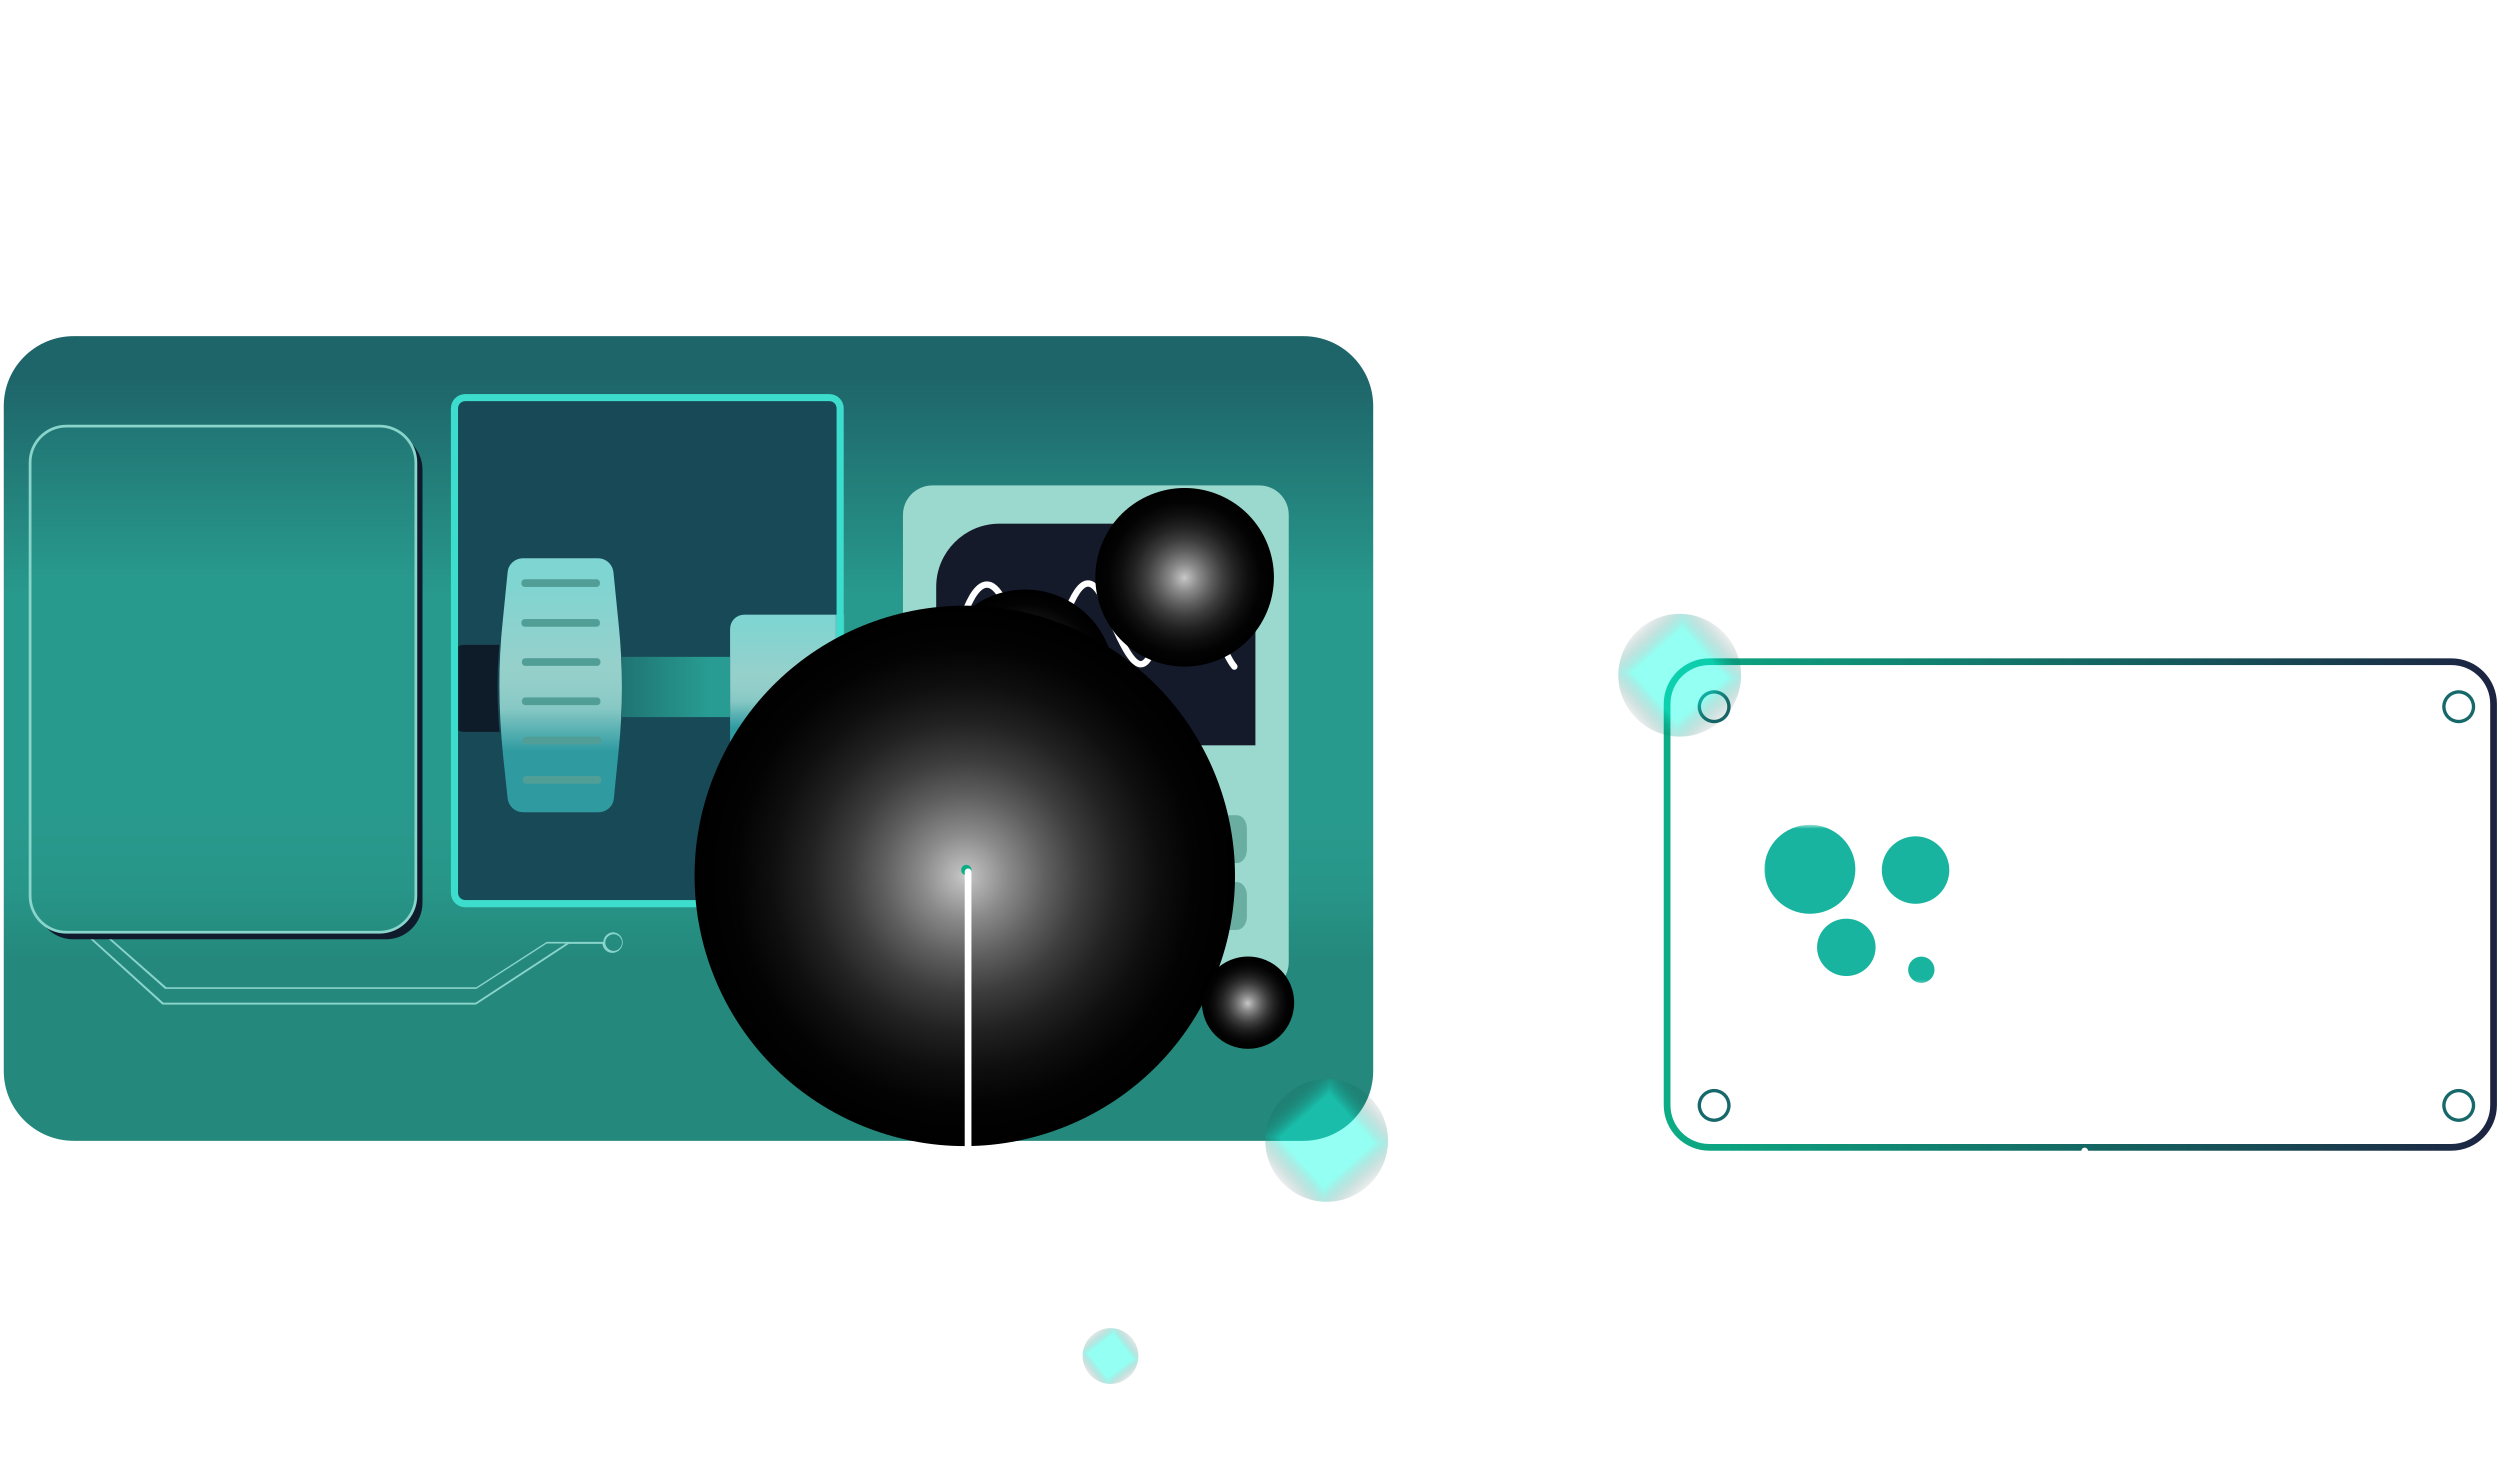 <svg width="448" height="262" viewBox="0 0 448 262" fill="none" xmlns="http://www.w3.org/2000/svg">
<path d="M439.288 118.578H306.303C302.128 118.578 298.744 121.962 298.744 126.137V198.044C298.744 202.219 302.128 205.604 306.303 205.604H439.288C443.463 205.604 446.847 202.219 446.847 198.044V126.137C446.847 121.962 443.463 118.578 439.288 118.578Z" stroke="url(#paint0_linear_1719_39353)" stroke-width="1.205" stroke-miterlimit="10"/>
<mask id="mask0_1719_39353" style="mask-type:luminance" maskUnits="userSpaceOnUse" x="315" y="147" width="114" height="30">
<path d="M428.802 147.8H315.611V176.603H428.802V147.8Z" fill="white"/>
</mask>
<g mask="url(#mask0_1719_39353)">
<path d="M425.849 156.964C425.849 156.578 425.741 156.208 425.54 155.868C425.34 155.529 425.062 155.251 424.707 155.004C424.352 154.758 423.936 154.572 423.473 154.434C422.995 154.295 422.501 154.233 421.961 154.233C421.452 154.233 420.974 154.295 420.542 154.434C420.094 154.557 419.709 154.757 419.385 155.02C419.061 155.282 418.798 155.606 418.613 155.992C418.428 156.377 418.336 156.825 418.336 157.334C418.336 158.028 418.49 158.584 418.814 158.985C419.138 159.386 419.539 159.725 420.017 159.972C420.495 160.219 421.02 160.419 421.575 160.574C422.131 160.728 422.655 160.898 423.134 161.067C423.612 161.252 424.013 161.484 424.337 161.746C424.661 162.024 424.815 162.394 424.815 162.872C424.815 163.073 424.784 163.289 424.723 163.505C424.661 163.721 424.537 163.921 424.368 164.107C424.198 164.292 423.951 164.446 423.643 164.569C423.334 164.693 422.948 164.754 422.486 164.754C421.899 164.754 421.421 164.662 421.02 164.477C420.619 164.292 420.295 164.076 420.048 163.829C419.801 163.582 419.616 163.32 419.508 163.057C419.4 162.795 419.338 162.579 419.338 162.41H417.919C417.919 162.811 418.012 163.212 418.197 163.597C418.382 163.983 418.675 164.323 419.061 164.631C419.446 164.94 419.925 165.186 420.48 165.356C421.035 165.541 421.683 165.634 422.424 165.634C423.766 165.634 424.769 165.341 425.448 164.754C426.126 164.168 426.466 163.397 426.466 162.44C426.466 161.746 426.296 161.191 425.972 160.759C425.648 160.342 425.232 160.003 424.738 159.741C424.244 159.494 423.704 159.278 423.134 159.123C422.563 158.969 422.023 158.799 421.529 158.63C421.035 158.46 420.619 158.244 420.295 157.997C419.971 157.75 419.801 157.396 419.801 156.948C419.801 156.763 419.832 156.563 419.909 156.347C419.986 156.131 420.11 155.945 420.279 155.76C420.449 155.575 420.681 155.421 420.974 155.297C421.267 155.174 421.622 155.112 422.069 155.112C422.516 155.112 422.887 155.174 423.195 155.297C423.519 155.421 423.781 155.575 423.997 155.76C424.213 155.945 424.368 156.146 424.476 156.362C424.584 156.578 424.63 156.779 424.63 156.979H425.864L425.849 156.964ZM412.149 162.826L408.385 154.48H406.41L411.285 165.233L410.128 168.071C410.005 168.411 409.835 168.673 409.619 168.874C409.403 169.074 409.172 169.182 408.894 169.182C408.632 169.182 408.385 169.105 408.138 168.951C407.891 168.796 407.706 168.58 407.583 168.287L406.626 170.092C406.904 170.339 407.212 170.524 407.536 170.632C407.876 170.756 408.184 170.802 408.477 170.802C408.879 170.802 409.233 170.694 409.542 170.493C409.85 170.293 410.113 170.031 410.344 169.691C410.576 169.367 410.776 168.997 410.961 168.596C411.131 168.195 411.301 167.794 411.455 167.408L416.731 154.449H415.667L412.242 162.795H412.149V162.826ZM403.032 159.957C403.032 158.938 402.924 158.121 402.708 157.488C402.492 156.856 402.214 156.362 401.859 156.023C401.504 155.668 401.119 155.436 400.702 155.313C400.285 155.189 399.869 155.128 399.483 155.128C399.098 155.128 398.681 155.189 398.264 155.313C397.848 155.436 397.462 155.668 397.092 156.023C396.737 156.377 396.444 156.856 396.228 157.488C395.997 158.121 395.889 158.938 395.889 159.957C395.889 160.975 395.997 161.777 396.228 162.41C396.459 163.042 396.737 163.536 397.092 163.875C397.447 164.23 397.833 164.461 398.264 164.585C398.681 164.708 399.098 164.77 399.483 164.77C399.869 164.77 400.285 164.708 400.702 164.585C401.119 164.461 401.504 164.23 401.859 163.875C402.214 163.52 402.492 163.042 402.708 162.41C402.924 161.777 403.032 160.959 403.032 159.957ZM405.099 159.957C405.099 160.713 404.975 161.438 404.713 162.116C404.451 162.811 404.081 163.412 403.587 163.937C403.093 164.461 402.507 164.878 401.828 165.171C401.134 165.48 400.363 165.634 399.514 165.634C398.666 165.634 397.848 165.48 397.154 165.171C396.444 164.863 395.858 164.446 395.364 163.921C394.87 163.397 394.5 162.795 394.238 162.101C393.976 161.407 393.837 160.697 393.837 159.957C393.837 159.216 393.976 158.476 394.238 157.797C394.5 157.102 394.886 156.501 395.364 155.976C395.858 155.452 396.444 155.035 397.154 154.727C397.863 154.418 398.65 154.264 399.514 154.264C400.378 154.264 401.149 154.418 401.828 154.727C402.522 155.035 403.109 155.452 403.587 155.976C404.081 156.501 404.451 157.102 404.713 157.797C404.975 158.491 405.099 159.216 405.099 159.957ZM390.551 150.129H388.699V165.372H390.551V150.129ZM381.989 151.04C381.989 151.363 382.112 151.641 382.343 151.873C382.575 152.104 382.852 152.227 383.176 152.227C383.5 152.227 383.778 152.104 384.01 151.873C384.241 151.641 384.364 151.363 384.364 151.04C384.364 150.716 384.241 150.438 384.01 150.206C383.778 149.975 383.5 149.852 383.176 149.852C382.852 149.852 382.575 149.975 382.343 150.206C382.112 150.438 381.989 150.716 381.989 151.04ZM382.251 154.48V165.372H384.102V154.48H382.251ZM374.491 159.91H367.842L370.973 152.567H371.066L374.491 159.91ZM374.954 160.882L377.052 165.372H379.165L372.069 150.129H370.973L364.525 165.372H365.527L367.44 160.882H374.954Z" fill="white"/>
<path fill-rule="evenodd" clip-rule="evenodd" d="M332.482 155.776C332.482 160.188 328.841 163.752 324.336 163.752C319.831 163.752 316.191 160.173 316.191 155.776C316.191 151.379 319.831 147.8 324.336 147.8C328.841 147.8 332.482 151.379 332.482 155.776Z" fill="#18B49F"/>
<path fill-rule="evenodd" clip-rule="evenodd" d="M336.107 169.769C336.107 172.607 333.762 174.906 330.862 174.906C327.961 174.906 325.616 172.607 325.616 169.769C325.616 166.93 327.961 164.631 330.862 164.631C333.762 164.631 336.107 166.93 336.107 169.769Z" fill="#18B49F"/>
<path fill-rule="evenodd" clip-rule="evenodd" d="M346.66 173.779C346.66 175.091 345.595 176.14 344.299 176.14C343.003 176.14 341.939 175.075 341.939 173.779C341.939 172.483 343.003 171.419 344.299 171.419C345.595 171.419 346.66 172.483 346.66 173.779Z" fill="#18B49F"/>
<path fill-rule="evenodd" clip-rule="evenodd" d="M349.313 155.914C349.313 159.262 346.598 161.962 343.265 161.962C339.933 161.962 337.218 159.247 337.218 155.914C337.218 152.582 339.933 149.867 343.265 149.867C346.598 149.867 349.313 152.582 349.313 155.914Z" fill="#18B49F"/>
<path d="M356.919 147.8V176.155" stroke="white" stroke-width="0.06" stroke-miterlimit="22.93"/>
<path d="M429.088 175.415V173.533C429.088 173.533 429.088 173.363 429.073 173.239C429.073 173.116 429.027 172.993 428.965 172.885C428.903 172.761 428.795 172.669 428.656 172.576C428.518 172.484 428.317 172.453 428.07 172.453C427.962 172.453 427.839 172.468 427.685 172.514C427.546 172.561 427.407 172.653 427.268 172.792L427.175 172.885H427.144V172.514H426.651V175.415H427.144V173.625C427.144 173.471 427.16 173.347 427.206 173.239C427.253 173.131 427.314 173.039 427.376 172.962C427.453 172.885 427.53 172.838 427.623 172.792C427.715 172.761 427.808 172.746 427.916 172.746C428.086 172.746 428.209 172.777 428.286 172.838C428.379 172.9 428.44 172.977 428.487 173.054C428.533 173.147 428.548 173.224 428.564 173.317C428.564 173.409 428.564 173.471 428.564 173.502V175.415H429.058H429.088ZM425.355 173.965C425.355 173.687 425.324 173.471 425.262 173.301C425.201 173.131 425.123 173.008 425.031 172.915C424.938 172.823 424.83 172.761 424.722 172.73C424.614 172.699 424.506 172.684 424.398 172.684C424.29 172.684 424.182 172.699 424.074 172.73C423.966 172.761 423.858 172.823 423.766 172.915C423.673 173.008 423.596 173.131 423.535 173.301C423.473 173.471 423.442 173.687 423.442 173.965C423.442 174.242 423.473 174.443 423.535 174.613C423.596 174.782 423.673 174.906 423.766 174.998C423.858 175.091 423.966 175.152 424.074 175.183C424.182 175.214 424.29 175.23 424.398 175.23C424.506 175.23 424.614 175.214 424.722 175.183C424.83 175.152 424.938 175.091 425.031 174.998C425.123 174.906 425.201 174.782 425.262 174.613C425.324 174.443 425.355 174.227 425.355 173.965ZM425.91 173.965C425.91 174.165 425.879 174.366 425.802 174.535C425.725 174.72 425.633 174.875 425.509 175.014C425.386 175.152 425.216 175.26 425.046 175.338C424.861 175.415 424.661 175.461 424.429 175.461C424.198 175.461 423.982 175.415 423.797 175.338C423.612 175.26 423.457 175.137 423.319 174.998C423.195 174.859 423.087 174.69 423.01 174.52C422.933 174.335 422.902 174.15 422.902 173.949C422.902 173.749 422.933 173.548 423.01 173.378C423.087 173.193 423.18 173.039 423.319 172.9C423.442 172.761 423.612 172.653 423.797 172.561C423.982 172.483 424.198 172.437 424.429 172.437C424.661 172.437 424.861 172.483 425.046 172.561C425.232 172.638 425.386 172.761 425.509 172.9C425.633 173.039 425.741 173.209 425.802 173.378C425.864 173.563 425.91 173.749 425.91 173.949V173.965ZM421.406 171.589C421.406 171.681 421.436 171.743 421.498 171.805C421.56 171.866 421.637 171.897 421.714 171.897C421.791 171.897 421.868 171.866 421.93 171.805C421.992 171.743 422.023 171.666 422.023 171.589C422.023 171.512 421.992 171.434 421.93 171.373C421.868 171.311 421.791 171.28 421.714 171.28C421.637 171.28 421.56 171.311 421.498 171.373C421.436 171.434 421.406 171.512 421.406 171.589ZM421.483 172.499V175.399H421.976V172.499H421.483ZM418.829 172.73V172.499H419.338V171.604H419.832V172.499H420.542V172.73H419.832V174.659C419.832 174.659 419.832 174.751 419.832 174.813C419.832 174.875 419.847 174.936 419.863 174.983C419.878 175.029 419.909 175.075 419.955 175.106C420.002 175.137 420.048 175.152 420.125 175.152C420.218 175.152 420.295 175.122 420.356 175.044C420.418 174.967 420.464 174.906 420.511 174.813L420.788 175.091C420.603 175.276 420.387 175.368 420.14 175.368C420.032 175.368 419.94 175.353 419.847 175.322C419.755 175.291 419.662 175.23 419.585 175.168C419.508 175.091 419.446 174.998 419.4 174.89C419.354 174.782 419.338 174.643 419.338 174.489V172.7H418.829V172.73ZM417.718 174.258C417.718 174.258 417.672 174.15 417.641 174.088C417.61 174.026 417.564 173.965 417.502 173.903C417.441 173.841 417.379 173.795 417.286 173.749C417.209 173.702 417.101 173.687 416.993 173.687C416.885 173.687 416.777 173.702 416.685 173.749C416.592 173.795 416.515 173.857 416.453 173.918C416.392 173.995 416.345 174.073 416.299 174.165C416.268 174.258 416.253 174.366 416.253 174.474C416.253 174.597 416.268 174.705 416.314 174.798C416.361 174.89 416.422 174.967 416.484 175.029C416.546 175.091 416.638 175.137 416.716 175.168C416.793 175.199 416.885 175.214 416.962 175.214C417.04 175.214 417.117 175.214 417.178 175.168C417.256 175.137 417.333 175.106 417.394 175.06C417.456 175.014 417.518 174.952 417.58 174.89C417.641 174.828 417.672 174.751 417.718 174.674V174.227V174.258ZM417.04 172.437C417.317 172.437 417.549 172.483 417.703 172.561C417.857 172.638 417.965 172.746 418.042 172.869C418.119 172.993 418.15 173.147 418.166 173.317C418.166 173.486 418.181 173.656 418.181 173.826V175.415H417.718V175.137C417.61 175.245 417.456 175.338 417.286 175.399C417.117 175.461 416.932 175.492 416.762 175.492C416.592 175.492 416.453 175.461 416.314 175.399C416.191 175.338 416.083 175.26 415.99 175.168C415.898 175.075 415.836 174.967 415.805 174.859C415.759 174.736 415.744 174.628 415.744 174.504C415.744 174.381 415.775 174.258 415.821 174.134C415.867 174.011 415.929 173.903 416.037 173.795C416.129 173.702 416.237 173.61 416.376 173.548C416.515 173.486 416.669 173.455 416.839 173.455C417.009 173.455 417.178 173.486 417.333 173.563C417.487 173.625 417.61 173.733 417.718 173.857V173.61C417.718 173.286 417.672 173.054 417.58 172.9C417.487 172.746 417.317 172.669 417.055 172.669C416.947 172.669 416.854 172.669 416.777 172.715C416.7 172.746 416.623 172.777 416.561 172.823C416.5 172.869 416.438 172.931 416.392 173.008C416.33 173.085 416.284 173.162 416.222 173.255L415.913 172.946C415.913 172.946 416.021 172.823 416.083 172.777C416.145 172.715 416.222 172.669 416.299 172.622C416.392 172.576 416.484 172.545 416.608 172.514C416.731 172.483 416.87 172.468 417.04 172.468V172.437ZM412.674 172.499L413.877 175.399H414.232L415.404 172.499H415.127L414.185 174.828H414.155L413.183 172.499H412.674ZM411.702 173.965C411.702 173.687 411.671 173.471 411.609 173.301C411.547 173.131 411.47 173.008 411.378 172.915C411.285 172.823 411.177 172.761 411.069 172.73C410.961 172.699 410.853 172.684 410.745 172.684C410.637 172.684 410.529 172.699 410.421 172.73C410.313 172.761 410.205 172.823 410.113 172.915C410.02 173.008 409.943 173.131 409.881 173.301C409.819 173.471 409.789 173.687 409.789 173.965C409.789 174.242 409.819 174.443 409.881 174.613C409.943 174.782 410.02 174.906 410.113 174.998C410.205 175.091 410.313 175.152 410.421 175.183C410.529 175.214 410.637 175.23 410.745 175.23C410.853 175.23 410.961 175.214 411.069 175.183C411.177 175.152 411.285 175.091 411.378 174.998C411.47 174.906 411.547 174.782 411.609 174.613C411.671 174.443 411.702 174.227 411.702 173.965ZM412.257 173.965C412.257 174.165 412.226 174.366 412.149 174.535C412.087 174.72 411.979 174.875 411.856 175.014C411.733 175.152 411.563 175.26 411.378 175.338C411.193 175.415 410.992 175.461 410.761 175.461C410.529 175.461 410.313 175.415 410.128 175.338C409.943 175.26 409.789 175.137 409.65 174.998C409.526 174.859 409.418 174.69 409.341 174.52C409.264 174.335 409.233 174.15 409.233 173.949C409.233 173.749 409.264 173.548 409.341 173.378C409.418 173.193 409.511 173.039 409.65 172.9C409.773 172.761 409.943 172.653 410.128 172.561C410.313 172.483 410.529 172.437 410.761 172.437C410.992 172.437 411.193 172.483 411.378 172.561C411.563 172.638 411.717 172.761 411.856 172.9C411.979 173.039 412.087 173.209 412.149 173.378C412.226 173.563 412.257 173.749 412.257 173.949V173.965ZM408.477 175.415V173.533C408.477 173.533 408.477 173.363 408.462 173.239C408.462 173.116 408.416 172.993 408.354 172.885C408.292 172.761 408.184 172.669 408.045 172.576C407.907 172.484 407.706 172.453 407.459 172.453C407.351 172.453 407.228 172.468 407.089 172.514C406.95 172.561 406.811 172.653 406.672 172.792L406.58 172.885H406.549V172.514H406.055V175.415H406.549V173.625C406.549 173.471 406.564 173.347 406.611 173.239C406.657 173.131 406.719 173.039 406.78 172.962C406.857 172.885 406.935 172.838 407.027 172.792C407.12 172.761 407.212 172.746 407.32 172.746C407.49 172.746 407.613 172.777 407.706 172.838C407.799 172.9 407.86 172.977 407.907 173.054C407.953 173.147 407.968 173.224 407.984 173.317C407.984 173.409 407.984 173.471 407.984 173.502V175.415H408.477ZM405.099 175.415V173.533C405.099 173.533 405.099 173.363 405.083 173.239C405.083 173.116 405.037 172.993 404.975 172.885C404.914 172.761 404.806 172.669 404.667 172.576C404.528 172.484 404.327 172.453 404.081 172.453C403.973 172.453 403.849 172.468 403.71 172.514C403.571 172.561 403.433 172.653 403.294 172.792L403.201 172.885H403.17V172.514H402.677V175.415H403.17V173.625C403.17 173.471 403.186 173.347 403.232 173.239C403.278 173.131 403.34 173.039 403.402 172.962C403.479 172.885 403.556 172.838 403.649 172.792C403.741 172.761 403.834 172.746 403.942 172.746C404.111 172.746 404.235 172.777 404.312 172.838C404.404 172.9 404.466 172.977 404.512 173.054C404.559 173.147 404.574 173.224 404.59 173.317C404.59 173.409 404.59 173.471 404.59 173.502V175.415H405.083H405.099ZM400.764 171.342V175.399H401.288V171.342H400.764ZM395.858 172.499V172.73H396.367V175.399H396.86V172.73H397.57V172.499H396.86V172.005C396.86 172.005 396.86 171.897 396.86 171.836C396.86 171.774 396.876 171.712 396.891 171.65C396.907 171.589 396.938 171.542 396.984 171.512C397.03 171.465 397.076 171.45 397.154 171.45C397.246 171.45 397.323 171.496 397.385 171.573C397.447 171.65 397.493 171.728 397.539 171.805L397.802 171.527C397.709 171.434 397.616 171.357 397.508 171.311C397.416 171.265 397.292 171.234 397.169 171.234C397.061 171.234 396.968 171.249 396.876 171.28C396.783 171.311 396.691 171.373 396.614 171.434C396.536 171.512 396.475 171.604 396.428 171.712C396.382 171.82 396.351 171.959 396.351 172.113V172.468H395.842L395.858 172.499ZM394.839 173.965C394.839 173.687 394.809 173.471 394.747 173.301C394.685 173.131 394.608 173.008 394.515 172.915C394.423 172.823 394.315 172.761 394.207 172.73C394.099 172.699 393.991 172.684 393.883 172.684C393.775 172.684 393.667 172.699 393.559 172.73C393.451 172.761 393.343 172.823 393.25 172.915C393.158 173.008 393.081 173.131 393.019 173.301C392.957 173.471 392.926 173.687 392.926 173.965C392.926 174.242 392.957 174.443 393.019 174.613C393.081 174.782 393.158 174.906 393.25 174.998C393.343 175.091 393.451 175.152 393.559 175.183C393.667 175.214 393.775 175.23 393.883 175.23C393.991 175.23 394.099 175.214 394.207 175.183C394.315 175.152 394.423 175.091 394.515 174.998C394.608 174.906 394.685 174.782 394.747 174.613C394.809 174.443 394.839 174.227 394.839 173.965ZM395.395 173.965C395.395 174.165 395.364 174.366 395.287 174.535C395.21 174.72 395.117 174.875 394.994 175.014C394.87 175.152 394.701 175.26 394.531 175.338C394.346 175.415 394.145 175.461 393.914 175.461C393.682 175.461 393.466 175.415 393.281 175.338C393.096 175.26 392.942 175.137 392.803 174.998C392.68 174.859 392.572 174.69 392.495 174.52C392.417 174.335 392.386 174.15 392.386 173.949C392.386 173.749 392.417 173.548 392.495 173.378C392.572 173.193 392.664 173.039 392.803 172.9C392.926 172.761 393.096 172.653 393.281 172.561C393.466 172.483 393.682 172.437 393.914 172.437C394.145 172.437 394.346 172.483 394.531 172.561C394.716 172.638 394.87 172.761 394.994 172.9C395.117 173.039 395.225 173.209 395.287 173.378C395.364 173.563 395.395 173.749 395.395 173.949V173.965ZM388.067 172.73V172.499H388.576V171.604H389.07V172.499H389.779V172.73H389.07V174.659C389.07 174.659 389.07 174.751 389.07 174.813C389.07 174.875 389.07 174.936 389.1 174.983C389.116 175.029 389.147 175.075 389.193 175.106C389.239 175.137 389.286 175.152 389.363 175.152C389.455 175.152 389.532 175.122 389.594 175.044C389.656 174.967 389.702 174.906 389.748 174.813L390.026 175.091C389.841 175.276 389.625 175.368 389.378 175.368C389.27 175.368 389.178 175.353 389.085 175.322C388.992 175.291 388.9 175.23 388.823 175.168C388.746 175.091 388.684 174.998 388.638 174.89C388.591 174.782 388.561 174.643 388.561 174.489V172.7H388.051L388.067 172.73ZM387.403 175.415V173.533C387.403 173.533 387.403 173.363 387.388 173.239C387.388 173.116 387.342 172.993 387.28 172.885C387.218 172.761 387.11 172.669 386.971 172.576C386.833 172.484 386.632 172.453 386.385 172.453C386.277 172.453 386.154 172.468 386.015 172.514C385.876 172.561 385.737 172.653 385.598 172.792L385.506 172.885H385.475V172.514H384.981V175.415H385.475V173.625C385.475 173.471 385.49 173.347 385.537 173.239C385.583 173.131 385.645 173.039 385.706 172.962C385.784 172.885 385.861 172.838 385.953 172.792C386.046 172.761 386.138 172.746 386.246 172.746C386.416 172.746 386.54 172.777 386.617 172.838C386.709 172.9 386.771 172.977 386.817 173.054C386.863 173.147 386.879 173.224 386.894 173.317C386.894 173.409 386.894 173.471 386.894 173.502V175.415H387.388H387.403ZM383.67 173.965C383.67 173.687 383.639 173.471 383.577 173.301C383.516 173.131 383.439 173.008 383.346 172.915C383.253 172.823 383.145 172.761 383.037 172.73C382.929 172.699 382.821 172.684 382.713 172.684C382.605 172.684 382.498 172.699 382.39 172.73C382.282 172.761 382.174 172.823 382.081 172.915C381.988 173.008 381.911 173.131 381.85 173.301C381.788 173.471 381.757 173.687 381.757 173.965C381.757 174.242 381.788 174.443 381.85 174.613C381.911 174.782 381.988 174.906 382.081 174.998C382.174 175.091 382.282 175.152 382.39 175.183C382.498 175.214 382.605 175.23 382.713 175.23C382.821 175.23 382.929 175.214 383.037 175.183C383.145 175.152 383.253 175.091 383.346 174.998C383.439 174.906 383.516 174.782 383.577 174.613C383.639 174.443 383.67 174.227 383.67 173.965ZM384.225 173.965C384.225 174.165 384.195 174.366 384.117 174.535C384.04 174.72 383.948 174.875 383.824 175.014C383.701 175.152 383.531 175.26 383.361 175.338C383.176 175.415 382.976 175.461 382.744 175.461C382.513 175.461 382.297 175.415 382.112 175.338C381.927 175.26 381.772 175.137 381.634 174.998C381.51 174.859 381.402 174.69 381.325 174.52C381.248 174.335 381.217 174.15 381.217 173.949C381.217 173.749 381.248 173.548 381.325 173.378C381.402 173.193 381.495 173.039 381.634 172.9C381.757 172.761 381.927 172.653 382.112 172.561C382.297 172.483 382.513 172.437 382.744 172.437C382.976 172.437 383.176 172.483 383.361 172.561C383.547 172.638 383.701 172.761 383.824 172.9C383.948 173.039 384.056 173.209 384.117 173.378C384.195 173.563 384.225 173.749 384.225 173.949V173.965ZM379.165 172.499V175.399H379.659V173.641C379.659 173.486 379.674 173.347 379.721 173.239C379.751 173.131 379.798 173.039 379.859 172.977C379.921 172.9 379.983 172.854 380.045 172.823C380.122 172.792 380.183 172.777 380.245 172.777C380.338 172.777 380.415 172.807 380.492 172.869C380.569 172.931 380.615 172.977 380.662 173.039L380.862 172.684C380.862 172.684 380.785 172.591 380.739 172.561C380.693 172.53 380.646 172.499 380.6 172.484C380.554 172.468 380.507 172.453 380.461 172.453C380.415 172.453 380.384 172.453 380.369 172.453C380.199 172.453 380.075 172.499 379.967 172.592C379.859 172.684 379.767 172.807 379.705 172.993H379.674V172.53H379.181L379.165 172.499ZM376.774 172.499V172.73H377.283V175.399H377.777V172.73H378.486V172.499H377.777V172.005C377.777 172.005 377.777 171.897 377.777 171.836C377.777 171.774 377.777 171.712 377.808 171.65C377.823 171.589 377.854 171.542 377.9 171.512C377.946 171.465 377.993 171.45 378.07 171.45C378.162 171.45 378.24 171.496 378.301 171.573C378.363 171.65 378.409 171.728 378.455 171.805L378.718 171.527C378.625 171.434 378.533 171.357 378.425 171.311C378.332 171.265 378.209 171.234 378.085 171.234C377.977 171.234 377.885 171.249 377.792 171.28C377.7 171.311 377.607 171.373 377.53 171.434C377.453 171.512 377.391 171.604 377.345 171.712C377.298 171.82 377.268 171.959 377.268 172.113V172.468H376.758L376.774 172.499ZM374.105 173.857C374.105 173.702 374.12 173.548 374.151 173.409C374.182 173.27 374.228 173.131 374.305 173.023C374.383 172.915 374.46 172.823 374.568 172.761C374.676 172.699 374.799 172.653 374.938 172.653C375.216 172.653 375.432 172.761 375.586 172.977C375.74 173.193 375.817 173.486 375.817 173.857H374.12H374.105ZM376.311 174.088V173.965C376.311 173.702 376.28 173.486 376.203 173.286C376.126 173.101 376.033 172.946 375.91 172.823C375.787 172.699 375.632 172.607 375.478 172.545C375.308 172.484 375.139 172.453 374.954 172.453C374.753 172.453 374.568 172.483 374.413 172.561C374.259 172.638 374.105 172.73 373.982 172.854C373.858 172.977 373.766 173.147 373.688 173.317C373.611 173.502 373.58 173.702 373.58 173.934C373.58 174.134 373.611 174.319 373.673 174.504C373.735 174.69 373.827 174.859 373.951 174.998C374.074 175.137 374.228 175.26 374.413 175.353C374.599 175.446 374.83 175.476 375.077 175.476C375.324 175.476 375.555 175.43 375.756 175.353C375.972 175.26 376.141 175.137 376.296 174.983L376.111 174.798C376.033 174.875 375.956 174.936 375.879 174.983C375.802 175.044 375.74 175.091 375.663 175.122C375.586 175.168 375.509 175.183 375.432 175.214C375.355 175.23 375.262 175.245 375.169 175.245C375.061 175.245 374.953 175.23 374.83 175.199C374.707 175.168 374.599 175.106 374.491 175.029C374.383 174.936 374.306 174.828 374.228 174.674C374.151 174.52 374.12 174.335 374.12 174.088H376.326H376.311ZM371.513 172.499V175.399H372.007V173.641C372.007 173.486 372.022 173.347 372.069 173.239C372.099 173.131 372.146 173.039 372.207 172.977C372.269 172.9 372.331 172.854 372.392 172.823C372.47 172.792 372.531 172.777 372.593 172.777C372.686 172.777 372.763 172.807 372.84 172.869C372.917 172.931 372.963 172.977 373.01 173.039L373.21 172.684C373.21 172.684 373.133 172.591 373.087 172.561C373.04 172.53 372.994 172.499 372.948 172.484C372.902 172.468 372.855 172.453 372.809 172.453C372.763 172.453 372.732 172.453 372.717 172.453C372.547 172.453 372.423 172.499 372.315 172.592C372.207 172.684 372.115 172.807 372.053 172.993H372.022V172.53H371.529L371.513 172.499ZM370.202 173.965C370.202 173.687 370.171 173.471 370.109 173.301C370.048 173.131 369.97 173.008 369.878 172.915C369.785 172.823 369.677 172.761 369.569 172.73C369.461 172.699 369.353 172.684 369.245 172.684C369.137 172.684 369.029 172.699 368.921 172.73C368.813 172.761 368.705 172.823 368.613 172.915C368.52 173.008 368.443 173.131 368.381 173.301C368.32 173.471 368.289 173.687 368.289 173.965C368.289 174.242 368.32 174.443 368.381 174.613C368.443 174.782 368.52 174.906 368.613 174.998C368.705 175.091 368.813 175.152 368.921 175.183C369.029 175.214 369.137 175.23 369.245 175.23C369.353 175.23 369.461 175.214 369.569 175.183C369.677 175.152 369.785 175.091 369.878 174.998C369.97 174.906 370.048 174.782 370.109 174.613C370.171 174.443 370.202 174.227 370.202 173.965ZM370.757 173.965C370.757 174.165 370.726 174.366 370.649 174.535C370.572 174.72 370.479 174.875 370.356 175.014C370.233 175.152 370.063 175.26 369.893 175.338C369.708 175.415 369.508 175.461 369.276 175.461C369.045 175.461 368.829 175.415 368.644 175.338C368.459 175.26 368.304 175.137 368.165 174.998C368.042 174.859 367.934 174.69 367.857 174.52C367.78 174.335 367.749 174.15 367.749 173.949C367.749 173.749 367.78 173.548 367.857 173.378C367.934 173.193 368.027 173.039 368.165 172.9C368.289 172.761 368.459 172.653 368.644 172.561C368.829 172.483 369.045 172.437 369.276 172.437C369.508 172.437 369.708 172.483 369.893 172.561C370.078 172.638 370.233 172.761 370.356 172.9C370.479 173.039 370.587 173.209 370.649 173.378C370.726 173.563 370.757 173.749 370.757 173.949V173.965ZM364.663 171.342V175.399H365.188V173.378H366.993V173.116H365.188V171.666H367.286V171.342H364.663Z" fill="white"/>
</g>
<path d="M307.171 200.745C308.637 200.745 309.825 199.557 309.825 198.092C309.825 196.626 308.637 195.438 307.171 195.438C305.706 195.438 304.517 196.626 304.517 198.092C304.517 199.557 305.706 200.745 307.171 200.745Z" stroke="#17686A" stroke-width="0.603" stroke-miterlimit="10"/>
<path d="M307.171 129.296C308.637 129.296 309.825 128.108 309.825 126.643C309.825 125.177 308.637 123.989 307.171 123.989C305.706 123.989 304.517 125.177 304.517 126.643C304.517 128.108 305.706 129.296 307.171 129.296Z" stroke="#17686A" stroke-width="0.603" stroke-miterlimit="10"/>
<path d="M440.6 200.745C442.066 200.745 443.254 199.557 443.254 198.092C443.254 196.626 442.066 195.438 440.6 195.438C439.135 195.438 437.947 196.626 437.947 198.092C437.947 199.557 439.135 200.745 440.6 200.745Z" stroke="#17686A" stroke-width="0.603" stroke-miterlimit="10"/>
<path d="M440.6 129.296C442.066 129.296 443.254 128.108 443.254 126.643C443.254 125.177 442.066 123.989 440.6 123.989C439.135 123.989 437.947 125.177 437.947 126.643C437.947 128.108 439.135 129.296 440.6 129.296Z" stroke="#17686A" stroke-width="0.603" stroke-miterlimit="10"/>
<g opacity="0.44" filter="url(#filter0_f_1719_39353)">
<g clip-path="url(#paint1_diamond_1719_39353_clip_path)" data-figma-skip-parse="true"><g transform="matrix(-0.001 0.017 -0.017 -0.001 301 121)"><rect x="0" y="0" width="747.577" height="747.577" fill="url(#paint1_diamond_1719_39353)" opacity="1" shape-rendering="crispEdges"/><rect x="0" y="0" width="747.577" height="747.577" transform="scale(1 -1)" fill="url(#paint1_diamond_1719_39353)" opacity="1" shape-rendering="crispEdges"/><rect x="0" y="0" width="747.577" height="747.577" transform="scale(-1 1)" fill="url(#paint1_diamond_1719_39353)" opacity="1" shape-rendering="crispEdges"/><rect x="0" y="0" width="747.577" height="747.577" transform="scale(-1)" fill="url(#paint1_diamond_1719_39353)" opacity="1" shape-rendering="crispEdges"/></g></g><path d="M312 121C312 127.137 307.021 132 301 132C294.979 132 290 127.021 290 121C290 114.979 294.979 110 301 110C307.021 110 312 114.979 312 121Z" data-figma-gradient-fill="{&#34;type&#34;:&#34;GRADIENT_DIAMOND&#34;,&#34;stops&#34;:[{&#34;color&#34;:{&#34;r&#34;:0.044846460223197937,&#34;g&#34;:1.0,&#34;b&#34;:0.89055532217025757,&#34;a&#34;:1.0},&#34;position&#34;:0.49520850181579590},{&#34;color&#34;:{&#34;r&#34;:0.0,&#34;g&#34;:0.0,&#34;b&#34;:0.0,&#34;a&#34;:0.0},&#34;position&#34;:1.0}],&#34;stopsVar&#34;:[{&#34;color&#34;:{&#34;r&#34;:0.044846460223197937,&#34;g&#34;:1.0,&#34;b&#34;:0.89055532217025757,&#34;a&#34;:1.0},&#34;position&#34;:0.49520850181579590},{&#34;color&#34;:{&#34;r&#34;:0.0,&#34;g&#34;:0.0,&#34;b&#34;:0.0,&#34;a&#34;:0.0},&#34;position&#34;:1.0}],&#34;transform&#34;:{&#34;m00&#34;:-2.4444446563720703,&#34;m01&#34;:-34.222221374511719,&#34;m02&#34;:319.33334350585938,&#34;m10&#34;:34.222221374511719,&#34;m11&#34;:-2.4444446563720703,&#34;m12&#34;:105.11111450195312},&#34;opacity&#34;:1.0,&#34;blendMode&#34;:&#34;NORMAL&#34;,&#34;visible&#34;:true}"/>
</g>
<path d="M233.551 60.238H13.201C6.283 60.238 0.674 65.846 0.674 72.765V191.911C0.674 198.83 6.283 204.438 13.201 204.438H233.551C240.47 204.438 246.078 198.83 246.078 191.911V72.765C246.078 65.846 240.47 60.238 233.551 60.238Z" fill="url(#paint2_linear_1719_39353)"/>
<path d="M225.666 86.988H167.088C164.174 86.988 161.812 89.35 161.812 92.264V172.41C161.812 175.324 164.174 177.686 167.088 177.686H225.666C228.58 177.686 230.943 175.324 230.943 172.41V92.264C230.943 89.35 228.58 86.988 225.666 86.988Z" fill="#9BD9CE"/>
<path d="M148.635 71.254H83.362C82.296 71.254 81.433 72.118 81.433 73.183V160.024C81.433 161.089 82.296 161.952 83.362 161.952H148.635C149.7 161.952 150.563 161.089 150.563 160.024V73.183C150.563 72.118 149.7 71.254 148.635 71.254Z" fill="#184957"/>
<path d="M109.962 167.056C108.975 167.056 108.172 167.812 108.111 168.784H97.975L85.355 176.914H29.801L19.372 167.75L19.14 167.981L29.57 177.207H85.355L97.975 169.077H101.431L85.232 179.675H29.276L16.086 167.75L15.854 167.981L29.107 180.03H85.293L101.955 169.138H107.956C108.064 170.064 108.82 170.758 109.746 170.758C110.672 170.758 111.597 169.956 111.597 168.907C111.597 167.858 110.795 167.056 109.746 167.056H109.977H109.962ZM109.962 170.403C109.16 170.403 108.465 169.709 108.465 168.907C108.465 168.105 109.16 167.411 109.962 167.411C110.764 167.411 111.458 168.105 111.458 168.907C111.458 169.709 110.764 170.403 109.962 170.403Z" fill="#89D4CB"/>
<path d="M69.184 77.624H13.106C9.501 77.624 6.58 80.545 6.58 84.149V161.796C6.58 165.4 9.501 168.321 13.106 168.321H69.184C72.788 168.321 75.71 165.4 75.71 161.796V84.149C75.71 80.545 72.788 77.624 69.184 77.624Z" fill="#0F1B2C"/>
<path d="M67.997 76.358H11.918C8.314 76.358 5.393 79.28 5.393 82.884V160.53C5.393 164.134 8.314 167.056 11.918 167.056H67.997C71.601 167.056 74.523 164.134 74.523 160.53V82.884C74.523 79.28 71.601 76.358 67.997 76.358Z" fill="url(#paint3_linear_1719_39353)" stroke="#89D4CB" stroke-width="0.494" stroke-miterlimit="10"/>
<path d="M179.152 93.841H213.632C219.911 93.841 224.971 98.947 224.971 105.18V133.566H167.766V105.18C167.766 98.901 172.873 93.841 179.105 93.841H179.152Z" fill="#151A2B"/>
<path d="M172.395 111.367C172.395 111.367 177.208 93.887 182.546 115.763C187.884 137.64 191.093 90.771 198.282 108.775C205.456 126.779 205.795 117.8 210.192 106.831C214.589 95.924 217.427 114.961 221.192 119.451" stroke="white" stroke-width="1.145" stroke-miterlimit="10" stroke-linecap="round"/>
<path d="M191.399 146.089H185.228C184.241 146.089 183.423 147.154 183.423 148.465V152.291C183.423 153.603 184.225 154.667 185.228 154.667H191.399C192.386 154.667 193.204 153.603 193.204 152.291V148.465C193.204 147.154 192.402 146.089 191.399 146.089Z" fill="#6AAEA1"/>
<path d="M191.399 158.064H185.228C184.241 158.064 183.423 159.128 183.423 160.44V164.266C183.423 165.577 184.225 166.642 185.228 166.642H191.399C192.386 166.642 193.204 165.577 193.204 164.266V160.44C193.204 159.128 192.402 158.064 191.399 158.064Z" fill="#6AAEA1"/>
<path d="M206.489 146.089H200.318C199.331 146.089 198.513 147.154 198.513 148.465V152.291C198.513 153.603 199.315 154.667 200.318 154.667H206.489C207.476 154.667 208.294 153.603 208.294 152.291V148.465C208.294 147.154 207.492 146.089 206.489 146.089Z" fill="#6AAEA1"/>
<path d="M206.489 158.064H200.318C199.331 158.064 198.513 159.128 198.513 160.44V164.266C198.513 165.577 199.315 166.642 200.318 166.642H206.489C207.476 166.642 208.294 165.577 208.294 164.266V160.44C208.294 159.128 207.492 158.064 206.489 158.064Z" fill="#6AAEA1"/>
<path d="M221.639 146.089H215.468C214.48 146.089 213.663 147.154 213.663 148.465V152.291C213.663 153.603 214.465 154.667 215.468 154.667H221.639C222.626 154.667 223.444 153.603 223.444 152.291V148.465C223.444 147.154 222.642 146.089 221.639 146.089Z" fill="#6AAEA1"/>
<path d="M221.639 158.064H215.468C214.48 158.064 213.663 159.128 213.663 160.44V164.266C213.663 165.577 214.465 166.642 215.468 166.642H221.639C222.626 166.642 223.444 165.577 223.444 164.266V160.44C223.444 159.128 222.642 158.064 221.639 158.064Z" fill="#6AAEA1"/>
<path d="M172.999 161.563C176.085 161.563 178.599 159.064 178.599 155.963C178.599 152.862 176.1 150.363 172.999 150.363C169.898 150.363 167.399 152.862 167.399 155.963C167.399 159.064 169.898 161.563 172.999 161.563Z" fill="#151A2B"/>
<mask id="mask1_1719_39353" style="mask-type:luminance" maskUnits="userSpaceOnUse" x="81" y="71" width="70" height="91">
<path d="M148.635 71.254H83.362C82.296 71.254 81.433 72.118 81.433 73.183V160.024C81.433 161.089 82.296 161.952 83.362 161.952H148.635C149.7 161.952 150.563 161.089 150.563 160.024V73.183C150.563 72.118 149.7 71.254 148.635 71.254Z" fill="white"/>
</mask>
<g mask="url(#mask1_1719_39353)">
<path d="M154.574 110.24C153.124 118.462 152.26 127.21 151.751 136.219H133.408C131.958 136.219 130.832 135.109 130.832 133.643V112.723C130.832 111.273 131.942 110.147 133.408 110.147H154.59V110.24H154.574Z" fill="url(#paint4_linear_1719_39353)"/>
<path d="M130.832 117.707H111.455V128.506H130.832V117.707Z" fill="url(#paint5_linear_1719_39353)"/>
<path d="M107.166 100.042H93.713C92.263 100.042 91.06 101.153 90.967 102.526L90.103 111.181C89.239 119.064 89.332 127.04 90.103 134.923L90.967 143.069C91.137 144.519 92.34 145.553 93.713 145.553H107.258C108.709 145.553 109.912 144.442 110.005 143.069L110.869 134.414C111.64 126.963 111.64 119.403 110.869 111.952L109.927 102.526C109.758 101.076 108.554 100.042 107.181 100.042H107.166Z" fill="url(#paint6_linear_1719_39353)"/>
<path d="M89.594 131.16H83.161C81.881 131.16 80.847 130.126 80.847 128.846V117.877C80.847 116.596 81.881 115.562 83.161 115.562H89.502C88.993 120.7 89.07 125.93 89.502 131.083L89.594 131.175V131.16Z" fill="#0E1C29"/>
<path d="M106.904 103.807H94.038C93.698 103.807 93.436 104.069 93.436 104.408V104.578C93.436 104.902 93.698 105.18 94.038 105.18H106.904C107.244 105.18 107.506 104.917 107.506 104.578V104.408C107.506 104.069 107.244 103.807 106.904 103.807Z" fill="#519E96"/>
<path d="M106.904 110.934H94.038C93.698 110.934 93.436 111.196 93.436 111.535V111.705C93.436 112.029 93.698 112.307 94.038 112.307H106.904C107.244 112.307 107.506 112.044 107.506 111.705V111.535C107.506 111.196 107.244 110.934 106.904 110.934Z" fill="#519E96"/>
<path d="M106.996 117.953H94.13C93.79 117.953 93.528 118.215 93.528 118.555V118.724C93.528 119.048 93.79 119.326 94.13 119.326H106.996C107.32 119.326 107.598 119.064 107.598 118.724V118.555C107.598 118.215 107.336 117.953 106.996 117.953Z" fill="#519E96"/>
<path d="M106.996 124.988H94.13C93.79 124.988 93.528 125.251 93.528 125.59V125.76C93.528 126.099 93.79 126.361 94.13 126.361H106.996C107.32 126.361 107.598 126.099 107.598 125.76V125.59C107.598 125.251 107.336 124.988 106.996 124.988Z" fill="#519E96"/>
<path d="M107.166 132.023H94.3C93.96 132.023 93.698 132.285 93.698 132.625V132.794C93.698 133.134 93.96 133.396 94.3 133.396H107.166C107.49 133.396 107.768 133.134 107.768 132.794V132.625C107.768 132.301 107.506 132.023 107.166 132.023Z" fill="#519E96"/>
<path d="M107.166 139.058H94.3C93.96 139.058 93.698 139.32 93.698 139.66V139.829C93.698 140.169 93.96 140.431 94.3 140.431H107.166C107.49 140.431 107.768 140.169 107.768 139.829V139.66C107.768 139.336 107.506 139.058 107.166 139.058Z" fill="#519E96"/>
</g>
<path d="M148.635 162.584H83.361C81.942 162.584 80.8 161.442 80.8 160.023V73.182C80.8 71.763 81.942 70.621 83.361 70.621H148.635C150.054 70.621 151.196 71.763 151.196 73.182V160.023C151.196 161.442 150.054 162.584 148.635 162.584ZM83.361 71.886C82.652 71.886 82.081 72.472 82.081 73.167V160.008C82.081 160.717 82.667 161.288 83.361 161.288H148.635C149.345 161.288 149.915 160.702 149.915 160.008V73.167C149.915 72.457 149.329 71.886 148.635 71.886H83.361Z" fill="#3CDDCD"/>
<path style="mix-blend-mode:color-dodge" d="M198.438 127.856C201.866 119.712 198.043 110.332 189.9 106.903C181.756 103.475 172.376 107.298 168.948 115.441C165.519 123.584 169.342 132.965 177.485 136.393C185.629 139.822 195.009 135.999 198.438 127.856Z" fill="url(#paint7_radial_1719_39353)"/>
<path style="mix-blend-mode:color-dodge" d="M227.032 109.656C230.461 101.513 226.638 92.132 218.495 88.704C210.351 85.275 200.971 89.098 197.542 97.241C194.114 105.385 197.937 114.765 206.08 118.194C214.224 121.622 223.604 117.799 227.032 109.656Z" fill="url(#paint8_radial_1719_39353)"/>
<path style="mix-blend-mode:color-dodge" d="M217.508 175.742C227.881 151.1 216.315 122.714 191.672 112.34C167.03 101.966 138.644 113.533 128.27 138.175C117.896 162.817 129.463 191.204 154.105 201.577C178.748 211.951 207.134 200.384 217.508 175.742Z" fill="url(#paint9_radial_1719_39353)"/>
<path style="mix-blend-mode:color-dodge" d="M231.27 182.887C233.042 178.678 231.067 173.83 226.857 172.058C222.648 170.286 217.8 172.261 216.028 176.471C214.256 180.68 216.232 185.528 220.441 187.3C224.65 189.072 229.498 187.096 231.27 182.887Z" fill="url(#paint10_radial_1719_39353)"/>
<g opacity="0.44" filter="url(#filter1_f_1719_39353)">
<g clip-path="url(#paint11_diamond_1719_39353_clip_path)" data-figma-skip-parse="true"><g transform="matrix(-0.001 0.017 -0.017 -0.001 237.733 204.367)"><rect x="0" y="0" width="747.577" height="747.577" fill="url(#paint11_diamond_1719_39353)" opacity="1" shape-rendering="crispEdges"/><rect x="0" y="0" width="747.577" height="747.577" transform="scale(1 -1)" fill="url(#paint11_diamond_1719_39353)" opacity="1" shape-rendering="crispEdges"/><rect x="0" y="0" width="747.577" height="747.577" transform="scale(-1 1)" fill="url(#paint11_diamond_1719_39353)" opacity="1" shape-rendering="crispEdges"/><rect x="0" y="0" width="747.577" height="747.577" transform="scale(-1)" fill="url(#paint11_diamond_1719_39353)" opacity="1" shape-rendering="crispEdges"/></g></g><path d="M248.733 204.367C248.733 210.504 243.754 215.367 237.733 215.367C231.711 215.367 226.733 210.388 226.733 204.367C226.733 198.346 231.711 193.367 237.733 193.367C243.754 193.367 248.733 198.346 248.733 204.367Z" data-figma-gradient-fill="{&#34;type&#34;:&#34;GRADIENT_DIAMOND&#34;,&#34;stops&#34;:[{&#34;color&#34;:{&#34;r&#34;:0.044846460223197937,&#34;g&#34;:1.0,&#34;b&#34;:0.89055532217025757,&#34;a&#34;:1.0},&#34;position&#34;:0.49520850181579590},{&#34;color&#34;:{&#34;r&#34;:0.0,&#34;g&#34;:0.0,&#34;b&#34;:0.0,&#34;a&#34;:0.0},&#34;position&#34;:1.0}],&#34;stopsVar&#34;:[{&#34;color&#34;:{&#34;r&#34;:0.044846460223197937,&#34;g&#34;:1.0,&#34;b&#34;:0.89055532217025757,&#34;a&#34;:1.0},&#34;position&#34;:0.49520850181579590},{&#34;color&#34;:{&#34;r&#34;:0.0,&#34;g&#34;:0.0,&#34;b&#34;:0.0,&#34;a&#34;:0.0},&#34;position&#34;:1.0}],&#34;transform&#34;:{&#34;m00&#34;:-2.4444446563720703,&#34;m01&#34;:-34.222221374511719,&#34;m02&#34;:256.06588745117188,&#34;m10&#34;:34.222221374511719,&#34;m11&#34;:-2.4444446563720703,&#34;m12&#34;:188.47830200195312},&#34;opacity&#34;:1.0,&#34;blendMode&#34;:&#34;NORMAL&#34;,&#34;visible&#34;:true}"/>
</g>
<g opacity="0.44" filter="url(#filter2_f_1719_39353)">
<g clip-path="url(#paint12_diamond_1719_39353_clip_path)" data-figma-skip-parse="true"><g transform="matrix(-0.001 0.008 -0.008 -0.001 199 243)"><rect x="0" y="0" width="822.335" height="822.335" fill="url(#paint12_diamond_1719_39353)" opacity="1" shape-rendering="crispEdges"/><rect x="0" y="0" width="822.335" height="822.335" transform="scale(1 -1)" fill="url(#paint12_diamond_1719_39353)" opacity="1" shape-rendering="crispEdges"/><rect x="0" y="0" width="822.335" height="822.335" transform="scale(-1 1)" fill="url(#paint12_diamond_1719_39353)" opacity="1" shape-rendering="crispEdges"/><rect x="0" y="0" width="822.335" height="822.335" transform="scale(-1)" fill="url(#paint12_diamond_1719_39353)" opacity="1" shape-rendering="crispEdges"/></g></g><path d="M204 243C204 245.789 201.737 248 199 248C196.263 248 194 245.737 194 243C194 240.263 196.263 238 199 238C201.737 238 204 240.263 204 243Z" data-figma-gradient-fill="{&#34;type&#34;:&#34;GRADIENT_DIAMOND&#34;,&#34;stops&#34;:[{&#34;color&#34;:{&#34;r&#34;:0.044846460223197937,&#34;g&#34;:1.0,&#34;b&#34;:0.89055532217025757,&#34;a&#34;:1.0},&#34;position&#34;:0.49520850181579590},{&#34;color&#34;:{&#34;r&#34;:0.0,&#34;g&#34;:0.0,&#34;b&#34;:0.0,&#34;a&#34;:0.0},&#34;position&#34;:1.0}],&#34;stopsVar&#34;:[{&#34;color&#34;:{&#34;r&#34;:0.044846460223197937,&#34;g&#34;:1.0,&#34;b&#34;:0.89055532217025757,&#34;a&#34;:1.0},&#34;position&#34;:0.49520850181579590},{&#34;color&#34;:{&#34;r&#34;:0.0,&#34;g&#34;:0.0,&#34;b&#34;:0.0,&#34;a&#34;:0.0},&#34;position&#34;:1.0}],&#34;transform&#34;:{&#34;m00&#34;:-1.1111111640930176,&#34;m01&#34;:-15.555555343627930,&#34;m02&#34;:207.33332824707031,&#34;m10&#34;:15.555555343627930,&#34;m11&#34;:-1.1111111640930176,&#34;m12&#34;:235.77777099609375},&#34;opacity&#34;:1.0,&#34;blendMode&#34;:&#34;NORMAL&#34;,&#34;visible&#34;:true}"/>
</g>
<path d="M173.164 156.83C173.675 156.83 174.089 156.415 174.089 155.904C174.089 155.393 173.675 154.979 173.164 154.979C172.653 154.979 172.238 155.393 172.238 155.904C172.238 156.415 172.653 156.83 173.164 156.83Z" fill="#0CAD85"/>
<path d="M173.479 156.237V222.032C173.479 241.616 189.355 257.491 208.939 257.491H338.117C357.701 257.491 373.577 241.616 373.577 222.032V206.262" stroke="white" stroke-width="1.205" stroke-linecap="round"/>
<defs>
<filter id="filter0_f_1719_39353" x="276.2" y="96.2" width="49.6" height="49.6" filterUnits="userSpaceOnUse" color-interpolation-filters="sRGB">
<feFlood flood-opacity="0" result="BackgroundImageFix"/>
<feBlend mode="normal" in="SourceGraphic" in2="BackgroundImageFix" result="shape"/>
<feGaussianBlur stdDeviation="6.9" result="effect1_foregroundBlur_1719_39353"/>
</filter>
<clipPath id="paint1_diamond_1719_39353_clip_path"><path d="M312 121C312 127.137 307.021 132 301 132C294.979 132 290 127.021 290 121C290 114.979 294.979 110 301 110C307.021 110 312 114.979 312 121Z"/></clipPath><filter id="filter1_f_1719_39353" x="212.933" y="179.567" width="49.6" height="49.6" filterUnits="userSpaceOnUse" color-interpolation-filters="sRGB">
<feFlood flood-opacity="0" result="BackgroundImageFix"/>
<feBlend mode="normal" in="SourceGraphic" in2="BackgroundImageFix" result="shape"/>
<feGaussianBlur stdDeviation="6.9" result="effect1_foregroundBlur_1719_39353"/>
</filter>
<clipPath id="paint11_diamond_1719_39353_clip_path"><path d="M248.733 204.367C248.733 210.504 243.754 215.367 237.733 215.367C231.711 215.367 226.733 210.388 226.733 204.367C226.733 198.346 231.711 193.367 237.733 193.367C243.754 193.367 248.733 198.346 248.733 204.367Z"/></clipPath><filter id="filter2_f_1719_39353" x="180.2" y="224.2" width="37.6" height="37.6" filterUnits="userSpaceOnUse" color-interpolation-filters="sRGB">
<feFlood flood-opacity="0" result="BackgroundImageFix"/>
<feBlend mode="normal" in="SourceGraphic" in2="BackgroundImageFix" result="shape"/>
<feGaussianBlur stdDeviation="6.9" result="effect1_foregroundBlur_1719_39353"/>
</filter>
<clipPath id="paint12_diamond_1719_39353_clip_path"><path d="M204 243C204 245.789 201.737 248 199 248C196.263 248 194 245.737 194 243C194 240.263 196.263 238 199 238C201.737 238 204 240.263 204 243Z"/></clipPath><linearGradient id="paint0_linear_1719_39353" x1="297.973" y1="162.083" x2="447.619" y2="162.083" gradientUnits="userSpaceOnUse">
<stop stop-color="#0CAD85"/>
<stop offset="1" stop-color="#1C2341"/>
</linearGradient>
<linearGradient id="paint1_diamond_1719_39353" x1="0" y1="0" x2="500" y2="500" gradientUnits="userSpaceOnUse">
<stop offset="0.495" stop-color="#0BFFE3"/>
<stop offset="1" stop-opacity="0"/>
</linearGradient>
<linearGradient id="paint2_linear_1719_39353" x1="123.384" y1="67.967" x2="123.384" y2="197.48" gradientUnits="userSpaceOnUse">
<stop stop-color="#1E6569"/>
<stop offset="0.3" stop-color="#289A8D"/>
<stop offset="0.5" stop-color="#289A8D"/>
<stop offset="0.6" stop-color="#289A8D"/>
<stop offset="0.7" stop-color="#279689"/>
<stop offset="0.8" stop-color="#24897C"/>
</linearGradient>
<linearGradient id="paint3_linear_1719_39353" x1="39.965" y1="63.245" x2="39.965" y2="198.991" gradientUnits="userSpaceOnUse">
<stop stop-color="#1E6569"/>
<stop offset="0.3" stop-color="#289A8D"/>
<stop offset="0.5" stop-color="#289A8D"/>
<stop offset="0.6" stop-color="#289A8D"/>
<stop offset="0.7" stop-color="#279689"/>
<stop offset="0.8" stop-color="#24897C"/>
</linearGradient>
<linearGradient id="paint4_linear_1719_39353" x1="142.711" y1="111.35" x2="142.711" y2="135.186" gradientUnits="userSpaceOnUse">
<stop stop-color="#7FD5D2"/>
<stop offset="0.4" stop-color="#96D0CB"/>
<stop offset="0.5" stop-color="#92CEC9"/>
<stop offset="0.6" stop-color="#87C8C5"/>
<stop offset="0.7" stop-color="#5BB2B3"/>
<stop offset="0.8" stop-color="#2F9BA1"/>
</linearGradient>
<linearGradient id="paint5_linear_1719_39353" x1="111.455" y1="123.106" x2="130.832" y2="123.106" gradientUnits="userSpaceOnUse">
<stop stop-color="#1F7473"/>
<stop offset="0.8" stop-color="#289C92"/>
</linearGradient>
<linearGradient id="paint6_linear_1719_39353" x1="100.47" y1="103.806" x2="100.47" y2="142.298" gradientUnits="userSpaceOnUse">
<stop stop-color="#7FD5D2"/>
<stop offset="0.4" stop-color="#96D0CB"/>
<stop offset="0.5" stop-color="#92CEC9"/>
<stop offset="0.6" stop-color="#87C8C5"/>
<stop offset="0.7" stop-color="#5BB2B3"/>
<stop offset="0.8" stop-color="#2F9BA1"/>
</linearGradient>
<radialGradient id="paint7_radial_1719_39353" cx="0" cy="0" r="1" gradientTransform="matrix(15.998 8.86694e-06 8.86694e-06 15.998 183.648 121.744)" gradientUnits="userSpaceOnUse">
<stop stop-color="#CACACA"/>
<stop offset="0.03" stop-color="#BBBBBB"/>
<stop offset="0.16" stop-color="#8A8A8A"/>
<stop offset="0.3" stop-color="#5F5F5F"/>
<stop offset="0.43" stop-color="#3D3D3D"/>
<stop offset="0.57" stop-color="#222222"/>
<stop offset="0.71" stop-color="#0F0F0F"/>
<stop offset="0.85" stop-color="#030303"/>
<stop offset="1"/>
</radialGradient>
<radialGradient id="paint8_radial_1719_39353" cx="0" cy="0" r="1" gradientUnits="userSpaceOnUse" gradientTransform="translate(212.255 103.551) scale(15.998)">
<stop stop-color="#CACACA"/>
<stop offset="0.03" stop-color="#BBBBBB"/>
<stop offset="0.16" stop-color="#8A8A8A"/>
<stop offset="0.3" stop-color="#5F5F5F"/>
<stop offset="0.43" stop-color="#3D3D3D"/>
<stop offset="0.57" stop-color="#222222"/>
<stop offset="0.71" stop-color="#0F0F0F"/>
<stop offset="0.85" stop-color="#030303"/>
<stop offset="1"/>
</radialGradient>
<radialGradient id="paint9_radial_1719_39353" cx="0" cy="0" r="1" gradientUnits="userSpaceOnUse" gradientTransform="translate(172.86 157.029) scale(48.411 48.411)">
<stop stop-color="#CACACA"/>
<stop offset="0.03" stop-color="#BBBBBB"/>
<stop offset="0.16" stop-color="#8A8A8A"/>
<stop offset="0.3" stop-color="#5F5F5F"/>
<stop offset="0.43" stop-color="#3D3D3D"/>
<stop offset="0.57" stop-color="#222222"/>
<stop offset="0.71" stop-color="#0F0F0F"/>
<stop offset="0.85" stop-color="#030303"/>
<stop offset="1"/>
</radialGradient>
<radialGradient id="paint10_radial_1719_39353" cx="0" cy="0" r="1" gradientTransform="matrix(8.269 8.18487e-06 8.18487e-06 8.269 223.613 179.784)" gradientUnits="userSpaceOnUse">
<stop stop-color="#CACACA"/>
<stop offset="0.03" stop-color="#BBBBBB"/>
<stop offset="0.16" stop-color="#8A8A8A"/>
<stop offset="0.3" stop-color="#5F5F5F"/>
<stop offset="0.43" stop-color="#3D3D3D"/>
<stop offset="0.57" stop-color="#222222"/>
<stop offset="0.71" stop-color="#0F0F0F"/>
<stop offset="0.85" stop-color="#030303"/>
<stop offset="1"/>
</radialGradient>
<linearGradient id="paint11_diamond_1719_39353" x1="0" y1="0" x2="500" y2="500" gradientUnits="userSpaceOnUse">
<stop offset="0.495" stop-color="#0BFFE3"/>
<stop offset="1" stop-opacity="0"/>
</linearGradient>
<linearGradient id="paint12_diamond_1719_39353" x1="0" y1="0" x2="500" y2="500" gradientUnits="userSpaceOnUse">
<stop offset="0.495" stop-color="#0BFFE3"/>
<stop offset="1" stop-opacity="0"/>
</linearGradient>
</defs>
</svg>
